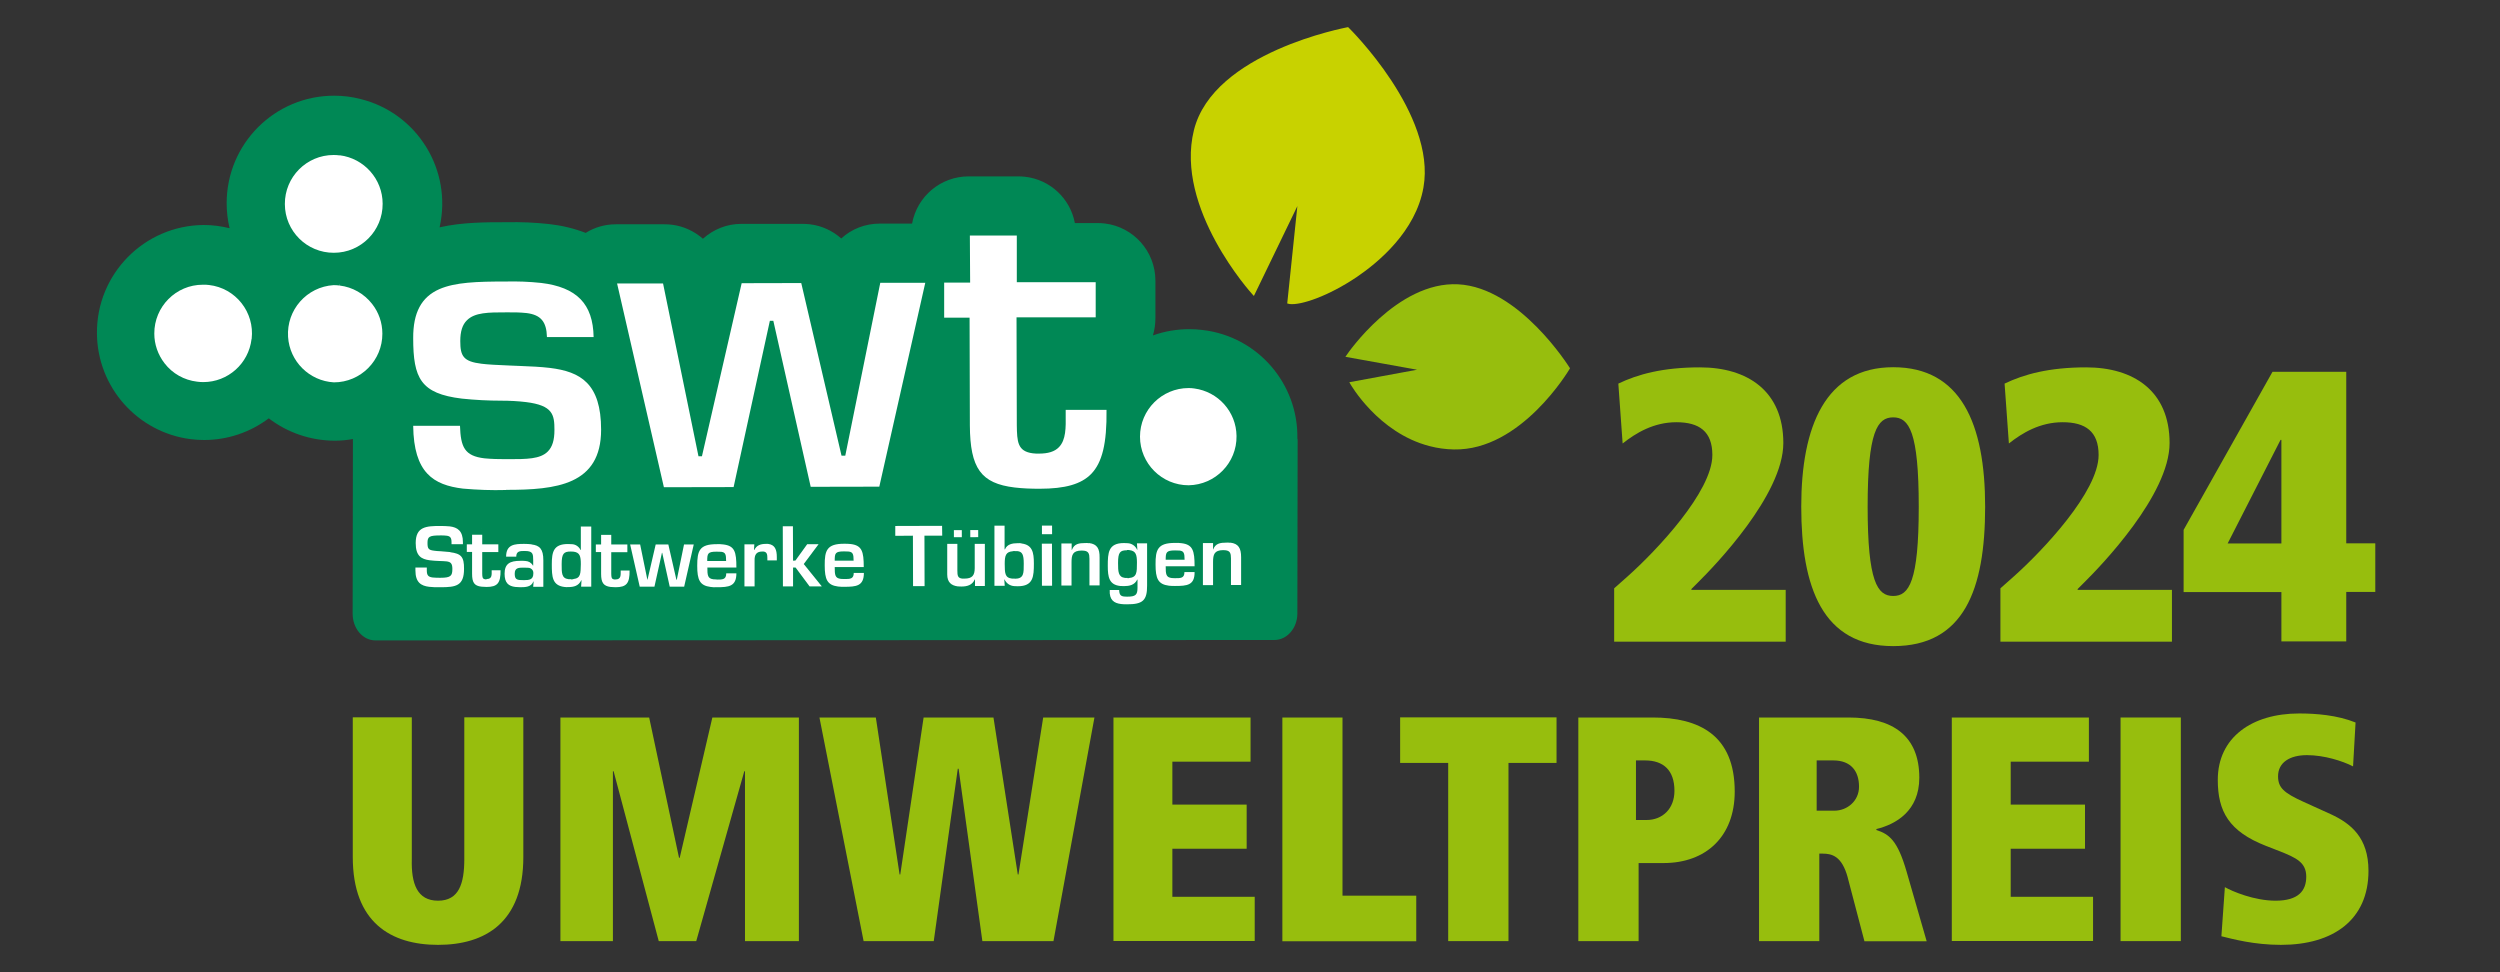 <?xml version="1.0" encoding="UTF-8"?><svg id="Ebene_1" xmlns="http://www.w3.org/2000/svg" width="180" height="70" viewBox="0 0 180 70"><rect x="0" y="0" width="180" height="70" fill="#333333" stroke="none"/><defs><style>.cls-1{fill:none;}.cls-1,.cls-2,.cls-3,.cls-4,.cls-5{stroke-width:0px;}.cls-2{fill:#97be0d;}.cls-3{fill:#c8d200;}.cls-4{fill:#fff;}.cls-5{fill:#085;}</style></defs><path class="cls-2" d="M116.23,42.35l.97-.86c2.06-1.84,6.09-6.09,6.09-8.73,0-1.7-.95-2.36-2.59-2.36s-2.92.78-3.87,1.53l-.31-4.31c1.39-.67,3.2-1.17,5.87-1.17,3.45,0,6.01,1.72,6.01,5.45s-4.95,8.85-6.12,10.01l-.5.5v.06h6.79v3.73h-12.35v-3.84Z"/><path class="cls-2" d="M136.31,26.44c4.87,0,6.62,4.06,6.62,10.04s-1.53,10.04-6.62,10.04-6.62-4.23-6.62-10.04,1.75-10.04,6.62-10.04ZM136.31,42.91c1.14,0,1.84-1.03,1.84-6.43s-.7-6.43-1.84-6.43-1.84,1.03-1.84,6.43.7,6.43,1.84,6.43Z"/><path class="cls-2" d="M144.04,42.35l.97-.86c2.06-1.84,6.09-6.09,6.09-8.73,0-1.7-.95-2.36-2.59-2.36s-2.92.78-3.87,1.53l-.31-4.31c1.39-.67,3.2-1.17,5.87-1.17,3.45,0,6.01,1.72,6.01,5.45s-4.95,8.85-6.12,10.01l-.5.5v.06h6.79v3.73h-12.35v-3.84Z"/><path class="cls-2" d="M164.26,42.63h-7.04v-4.48l6.4-11.38h5.31v12.35h2.09v3.5h-2.09v3.56h-4.67v-3.56ZM164.26,31.67h-.06l-3.81,7.46h3.87v-7.46Z"/><path class="cls-2" d="M29.65,61.85c-.05,1.78.39,3,1.89,3s1.89-1.22,1.89-3v-10.2h4.25v10.06c0,4.71-2.75,6.32-6.14,6.32s-6.14-1.61-6.14-6.32v-10.06h4.25v10.2Z"/><path class="cls-2" d="M44.18,55.53h-.05v12.23h-3.78v-16.1h6.39l2.15,10.1h.05l2.35-10.1h6.23v16.1h-3.88v-12.23h-.05l-3.46,12.23h-2.7l-3.25-12.23Z"/><path class="cls-2" d="M69.01,55.35h-.05l-1.73,12.41h-5.05l-3.18-16.1h4.06l1.71,11.3h.05l1.68-11.3h5.03l1.75,11.3h.05l1.78-11.3h3.69l-2.95,16.1h-5.12l-1.71-12.41Z"/><path class="cls-2" d="M80.16,51.66h9.88v3.18h-5.63v3.09h5.35v3.18h-5.35v3.46h5.93v3.18h-10.17v-16.1Z"/><path class="cls-2" d="M92.32,51.66h4.34v12.83h5.31v3.28h-9.64v-16.1Z"/><path class="cls-2" d="M104.27,54.93h-3.46v-3.28h11.26v3.28h-3.46v12.83h-4.34v-12.83Z"/><path class="cls-2" d="M117.98,67.76h-4.34v-16.1h5.35c3.35,0,5.91,1.27,5.91,5.33,0,3.25-2.08,5.15-5.12,5.15h-1.8v5.63ZM118.55,59.04c1.15,0,2.01-.81,2.01-2.1,0-1.5-.81-2.19-2.12-2.19h-.65v4.29h.76Z"/><path class="cls-2" d="M133.04,63.19c-.42-1.55-1.13-1.73-1.82-1.73h-.23v6.3h-4.34v-16.1h6.44c3.25,0,5.1,1.36,5.1,4.34,0,2.38-1.68,3.35-3.09,3.69v.07c.92.3,1.52.74,2.17,2.98l1.45,5.03h-4.48l-1.2-4.57ZM132.07,58.37c.92,0,1.78-.69,1.78-1.73,0-1.11-.58-1.89-1.85-1.89h-1.2v3.62h1.27Z"/><path class="cls-2" d="M140.52,51.66h9.88v3.18h-5.63v3.09h5.35v3.18h-5.35v3.46h5.93v3.18h-10.17v-16.1Z"/><path class="cls-2" d="M152.68,51.66h4.34v16.1h-4.34v-16.1Z"/><path class="cls-2" d="M160.2,63.88c.53.3,2.1.97,3.64.97,1.64,0,2.21-.71,2.21-1.73s-.71-1.36-1.96-1.85l-.95-.37c-2.65-1.04-3.46-2.47-3.46-4.75,0-3.05,2.45-4.78,5.86-4.78,1.22,0,2.75.12,4.06.65l-.18,3.16c-.76-.39-2.08-.81-3.32-.81s-2.08.53-2.08,1.52c0,.83.42,1.2,1.85,1.85l1.94.88c1.45.67,2.72,1.68,2.72,4.08,0,3.53-2.54,5.33-6.3,5.33-1.94,0-3.48-.42-4.29-.62l.25-3.53Z"/><path class="cls-5" d="M93.41,31.61c.09-3.98-2.86-7.39-6.82-7.85-.32-.04-.64-.06-.96-.06-.89,0-1.78.15-2.62.45.12-.4.18-.82.18-1.24v-2.72c-.01-2.09-1.57-3.85-3.65-4.1-.17-.02-.34-.03-.52-.03h-1.63c-.33-1.77-1.78-3.12-3.56-3.33-.17-.02-.34-.03-.52-.03h-3.57c-2,0-3.71,1.43-4.07,3.4h-2.34c-1.02,0-2.01.38-2.76,1.07-.63-.56-1.41-.92-2.25-1.02-.17-.02-.34-.03-.51-.03h-4.45c-1.02,0-1.99.39-2.75,1.07-.63-.55-1.41-.91-2.24-1.01-.17-.02-.34-.03-.51-.03h-3.52c-.77,0-1.52.21-2.17.62-.85-.33-1.75-.54-2.66-.64-1.01-.11-2.03-.15-3.04-.13-1.51,0-3.21,0-4.82.37.93-4.11-1.59-8.22-5.69-9.24-.31-.08-.62-.14-.94-.18-.32-.04-.64-.06-.96-.06h0c-4.28,0-7.74,3.46-7.74,7.74,0,.61.07,1.21.21,1.8-.3-.07-.61-.13-.92-.17-.32-.04-.64-.06-.96-.06-4.28.04-7.71,3.54-7.67,7.81.03,3.87,2.92,7.12,6.75,7.61.32.04.64.06.97.06,1.68,0,3.31-.55,4.65-1.56,1.36,1.04,3.02,1.6,4.72,1.61h.03c.44,0,.88-.04,1.31-.12l-.02,12.58c0,1.06.73,1.92,1.64,1.92l64.73-.03c.9,0,1.65-.85,1.65-1.91l.02-12.5s-.01-.07-.01-.09Z"/><path class="cls-1" d="M73.01,39.65h-.09v.02h.09v-.02Z"/><path class="cls-1" d="M81.27,39.64h-.12s0,.01,0,.02c.04,0,.08,0,.12,0,0,0,0-.02,0-.02Z"/><path class="cls-1" d="M81.18,41.65s.06,0,.09,0h-.09Z"/><path class="cls-1" d="M41.13,41.73c.05,0,.1-.01.16-.02h-.16v.02Z"/><path class="cls-1" d="M72.92,41.66h.09s0,0,0,0h-.09,0Z"/><path class="cls-4" d="M60.77,41.69c-.08,0-.16,0-.23-.01-.42-.05-.44-.28-.44-.85h2.09c0-1.13-.13-1.56-.94-1.66-.16-.02-.32-.02-.48-.02-1.23,0-1.4.48-1.39,1.56,0,1.01.18,1.42.96,1.52.15.02.29.02.44.02.87,0,1.42-.05,1.42-1h-.73c0,.45-.28.44-.69.44ZM60.77,39.7c.11,0,.22,0,.33.01.3.04.36.17.36.66h-1.36c0-.53.03-.67.66-.67h0Z"/><rect class="cls-4" x="68.68" y="38.17" width=".57" height=".51" transform="translate(-.1 .18) rotate(-.15)"/><rect class="cls-4" x="69.86" y="38.17" width=".57" height=".51" transform="translate(-.1 .18) rotate(-.15)"/><polygon class="cls-4" points="64.46 37.87 64.46 38.58 65.73 38.57 65.74 42.2 66.57 42.2 66.56 38.57 67.84 38.57 67.83 37.86 64.46 37.87"/><path class="cls-4" d="M70.18,39.15v1.75c0,.53-.18.76-.74.76-.05,0-.11,0-.16,0-.32-.04-.35-.21-.35-.59v-1.91h-.73v2.2c0,.57.3.8.76.86.08.01.17.01.26.01.41,0,.79-.1.96-.51h.02v.47h.71v-3.03h-.73Z"/><path class="cls-4" d="M44.32,41.72s-.06,0-.09,0c-.21-.03-.21-.15-.22-.4v-1.56h1.16v-.56h-1.16v-.69h-.73v.69h-.38v.55h.38v1.57c0,.63.17.87.67.94.12.01.24.02.37.02.79,0,1.02-.28,1.01-1.2h-.64c0,.32.04.64-.37.64Z"/><polygon class="cls-4" points="48.73 41.74 48.7 41.74 48.12 39.2 47.21 39.2 46.62 41.74 46.61 41.74 46.09 39.2 45.37 39.2 46.06 42.24 47.12 42.24 47.66 39.8 47.68 39.8 48.22 42.24 49.26 42.24 49.95 39.2 49.25 39.2 48.73 41.74"/><path class="cls-4" d="M41.82,37.9v1.7h-.02c-.12-.25-.37-.42-.65-.42-.09,0-.17-.01-.26-.01-1.04,0-1.16.57-1.16,1.46s.03,1.52.9,1.63c.09.01.18.02.27.01.43,0,.76-.09.95-.49h.02l-.03.46h.73v-4.33h-.73ZM41.28,41.7h0c-.05.01-.1.02-.16.02v-.02h-.03c-.05,0-.11,0-.16,0-.5-.06-.49-.45-.49-1.08,0-.76.15-.91.65-.91.07,0,.14,0,.21.01.45.06.52.33.52.9-.02.65.01,1.01-.53,1.07h0Z"/><path class="cls-4" d="M51.6,41.72c-.08,0-.16,0-.23-.01-.42-.05-.44-.29-.44-.85h2.09c0-1.13-.12-1.56-.94-1.66-.16-.02-.32-.03-.48-.02-1.24,0-1.4.47-1.4,1.56,0,1.01.18,1.42.96,1.52.15.02.29.03.44.02.87,0,1.42-.05,1.42-1h-.73c0,.46-.28.45-.69.45ZM51.6,39.72c.11,0,.22,0,.33.01.3.04.35.18.35.66h-1.36c0-.54.04-.67.67-.67h0Z"/><path class="cls-4" d="M55.29,39.16c-.05,0-.11,0-.16,0-.35,0-.67.1-.81.43h-.03l.02-.4h-.71v3.03h.73v-1.87c-.01-.39.12-.64.55-.64.03,0,.06,0,.09,0,.25.03.28.21.28.48v.16h.68v-.24c0-.53-.13-.89-.63-.95Z"/><polygon class="cls-4" points="58.94 39.18 58.12 39.18 57.27 40.36 57.1 40.37 57.09 37.89 56.36 37.89 56.37 42.22 57.1 42.22 57.1 40.86 57.28 40.86 58.29 42.22 59.17 42.22 57.87 40.61 58.94 39.18"/><path class="cls-4" d="M35.03,41.71h-.09c-.21-.03-.21-.15-.22-.4v-1.56h1.16v-.56h-1.16v-.69h-.73v.69h-.38v.55h.38v1.57c0,.63.16.87.67.93.12.01.24.02.37.02.79,0,1.02-.28,1.01-1.2h-.64c0,.31.05.63-.36.63Z"/><path class="cls-4" d="M32.43,39.75c-.21-.02-.43-.04-.7-.06-.21-.01-.36-.02-.48-.04-.41-.05-.47-.16-.47-.56,0-.46.13-.54.96-.54.14,0,.28,0,.41.02.26.03.36.14.36.47v.14h.82v-.14c0-.82-.39-1.07-.94-1.14-.22-.02-.45-.03-.67-.03-1.03,0-1.79.04-1.79,1.23,0,.94.41,1.16,1.01,1.24.21.03.43.04.66.05s.41.01.56.03c.28.04.41.14.41.54,0,.5-.11.64-.86.64-.18,0-.37,0-.55-.02-.33-.04-.43-.16-.43-.51v-.21h-.82v.21c0,.87.41,1.11.99,1.18.27.03.55.04.82.03,1.11,0,1.69-.1,1.69-1.32.01-.88-.22-1.1-.99-1.2Z"/><path class="cls-4" d="M84.6,41.63c-.08,0-.16,0-.23-.01-.42-.05-.44-.28-.44-.85h2.08c0-1.13-.13-1.56-.94-1.66-.16-.02-.32-.03-.48-.02-1.23,0-1.4.48-1.39,1.56,0,1.01.18,1.42.96,1.52.15.02.29.02.44.02.87,0,1.42-.05,1.41-1h-.73c0,.45-.28.44-.69.44ZM84.6,39.63c.11,0,.22,0,.33.01.3.04.36.17.36.66h-1.36c0-.53.04-.67.67-.67h0Z"/><path class="cls-4" d="M88.57,39.08c-.09-.01-.18-.02-.27-.01-.43,0-.79.05-.95.49h-.01v-.46h-.73v3.03h.73v-1.67c0-.54.09-.84.72-.85.06,0,.12,0,.18.01.32.04.39.21.39.58v1.92h.73v-2c0-.65-.19-.98-.78-1.05Z"/><path class="cls-4" d="M78.4,39.11c-.09-.01-.18-.02-.27-.01-.43,0-.79.05-.95.49h-.02v-.46h-.74v3.03h.73v-1.67c0-.54.08-.84.72-.85.06,0,.12,0,.18.01.32.04.39.21.39.58v1.92h.73v-2c.01-.65-.18-.98-.76-1.05Z"/><path class="cls-4" d="M38.27,39.19c-.18-.02-.35-.03-.53-.03-.69,0-1.3.04-1.3.92h.73c0-.39.26-.41.57-.41.08,0,.16,0,.24.01.38.05.41.23.41.65v.39h-.02c-.11-.2-.31-.32-.54-.33-.12-.01-.25-.02-.37-.01-.75,0-1.13.21-1.13.93,0,.67.29.89.77.95.12.01.24.02.36.02.35,0,.8-.01.94-.41h.02l-.03.38h.73v-1.91c0-.81-.26-1.07-.85-1.14ZM37.72,41.77c-.1,0-.21,0-.31-.01-.26-.03-.35-.13-.35-.46,0-.43.29-.43.67-.43.1,0,.19,0,.29.01.21,0,.38.16.38.36,0,.02,0,.03,0,.05,0,.44-.28.48-.67.48Z"/><path class="cls-4" d="M81.86,39.12l.03.46h-.02c-.12-.28-.39-.46-.69-.47-.08-.01-.17-.01-.26-.01-1.13,0-1.16.71-1.16,1.65,0,.81.1,1.35.89,1.44.08,0,.18.01.28.01.37,0,.76-.07.95-.47h.02v.58c0,.52-.13.65-.75.65-.07,0-.15,0-.22-.01-.25-.03-.34-.14-.35-.47h-.68c-.04.72.31.95.82,1.01.14.02.29.02.43.02,1.11,0,1.45-.26,1.44-1.36v-3.03h-.73ZM81.27,41.63h0s-.06,0-.09,0v-.02h-.03c-.05,0-.1,0-.15,0-.49-.06-.5-.45-.5-1.08,0-.76.14-.91.64-.91h0s0-.01,0-.02h.12s.07.01.07.01c.45.06.53.33.53.9,0,.71,0,1.07-.6,1.11h0Z"/><rect class="cls-4" x="75.02" y="39.14" width=".73" height="3.03" transform="translate(-.11 .2) rotate(-.15)"/><path class="cls-4" d="M73.55,39.12c-.09-.01-.18-.02-.28-.01-.37,0-.76.07-.91.44h-.03v-1.7h-.73v4.33h.74l-.03-.46h.02c.12.28.39.46.69.48.08.01.17.01.26.01,1.13,0,1.16-.71,1.16-1.65,0-.79-.11-1.34-.9-1.43ZM73.07,41.66h-.05s-.09,0-.09,0h-.06c-.54-.06-.52-.42-.53-1.07,0-.59.08-.86.58-.9h0s.09-.02.09-.02h0s.05.01.05.01c.06,0,.13,0,.19,0,.35.04.46.24.46.9,0,.69.02,1.09-.65,1.09Z"/><rect class="cls-4" x="75.02" y="37.84" width=".73" height=".62" transform="translate(-.1 .2) rotate(-.15)"/><path class="cls-4" d="M24.46,11.19c-.15-.02-.29-.03-.44-.03-1.95,0-3.52,1.59-3.51,3.53,0,1.95,1.59,3.52,3.53,3.51,1.95,0,3.52-1.59,3.51-3.53,0-1.77-1.33-3.27-3.09-3.49Z"/><polygon class="cls-4" points="72.42 37.34 72.42 37.34 72.42 37.33 72.42 37.34"/><path class="cls-4" d="M36.45,35.27c3.6,0,6.83-.35,6.83-4.33,0-3.33-1.48-4.18-3.69-4.45-.66-.08-1.37-.11-2.13-.14l-.73-.03c-.96-.04-1.58-.07-2.06-.13-1.31-.16-1.53-.55-1.53-1.63,0-.69.15-1.18.48-1.5.57-.57,1.56-.57,2.82-.57.49-.01.98,0,1.47.05,1.03.13,1.44.62,1.47,1.73h3.36c-.04-2.39-1.21-3.59-3.79-3.9h-.01c-.84-.09-1.68-.12-2.53-.1-2.07,0-3.63.05-4.78.55-1.29.57-1.89,1.69-1.88,3.53,0,2.89.54,3.99,3.5,4.35.95.1,1.91.15,2.87.15.58,0,1.17.03,1.75.1,1.95.24,2.05.92,2.05,2.01,0,.73-.15,1.22-.48,1.55-.55.55-1.52.55-2.86.55h-.15c-.52,0-1.03-.01-1.55-.06-1.44-.17-1.71-.82-1.76-2.34h-3.37c.04,3.39,1.46,4.26,3.58,4.52,1.03.09,2.06.13,3.09.1Z"/><polygon class="cls-4" points="44.43 20.41 47.8 35.08 52.82 35.07 55.43 23.1 55.68 23.1 58.37 35.05 63.31 35.04 66.62 20.36 63.38 20.36 60.86 32.81 60.59 32.81 57.69 20.38 53.4 20.39 50.54 32.85 50.29 32.85 47.74 20.41 44.43 20.41"/><path class="cls-4" d="M24.04,27.53c1.93,0,3.5-1.58,3.49-3.51,0-.78-.26-1.53-.74-2.14-.57-.73-1.41-1.21-2.33-1.32v-.1h.01v.1c-.16-.02-.3-.03-.45-.03-1.93.12-3.4,1.78-3.28,3.72.11,1.77,1.53,3.18,3.3,3.28h0Z"/><path class="cls-4" d="M85.58,27.94h0c-1.93,0-3.5,1.57-3.5,3.5s1.57,3.5,3.5,3.5h0c1.93-.03,3.48-1.62,3.45-3.55-.02-1.74-1.32-3.19-3.04-3.42h0c-.14-.02-.27-.03-.41-.03Z"/><path class="cls-4" d="M67.94,22.87h1.87l.02,7.76c.02,3.09.8,4.18,3.23,4.47.59.07,1.19.09,1.79.09,1.85,0,2.99-.33,3.71-1.06.8-.82,1.14-2.2,1.11-4.62h-2.94v.33c.01.94.03,1.83-.49,2.36-.31.32-.78.46-1.44.46-.14,0-.29,0-.43-.02-1.12-.14-1.14-.85-1.16-2.03v-.03l-.02-7.73h5.7v-2.53h-5.68v-3.36h-3.38l.02,3.39h-1.87v2.52Z"/><polygon class="cls-4" points="34.68 38.07 34.69 38.07 34.68 38.06 34.68 38.06 34.68 38.07"/><path class="cls-4" d="M18.12,24.4c.22-1.92-1.15-3.66-3.07-3.88-.14-.02-.27-.02-.41-.02h-.04c-1.93,0-3.5,1.58-3.49,3.52,0,.77.26,1.52.74,2.14.57.74,1.41,1.21,2.34,1.32.15.02.29.03.44.03h.01c1.77,0,3.26-1.33,3.47-3.09Z"/><path class="cls-3" d="M97.11,2l-.04-.04h-.05c-.1.03-9.67,1.79-11.06,7.42-1.39,5.63,4.16,11.76,4.22,11.82l.1.11,3.13-6.47-.73,7.01.09.02s.06.02.08.02c.83.1,2.81-.58,4.83-1.94,1.55-1.05,4.26-3.29,4.81-6.46.93-5.27-5.32-11.44-5.39-11.5Z"/><path class="cls-2" d="M113.01,26.47c-.04-.06-3.61-5.77-8.02-6-4.41-.23-8,5.04-8.03,5.09l-.09.13,5.16.93-4.88.9.07.12s1.99,3.52,5.71,4.48c.57.15,1.16.23,1.75.24,4.85.1,8.29-5.73,8.33-5.79l.03-.05-.03-.06Z"/></svg>